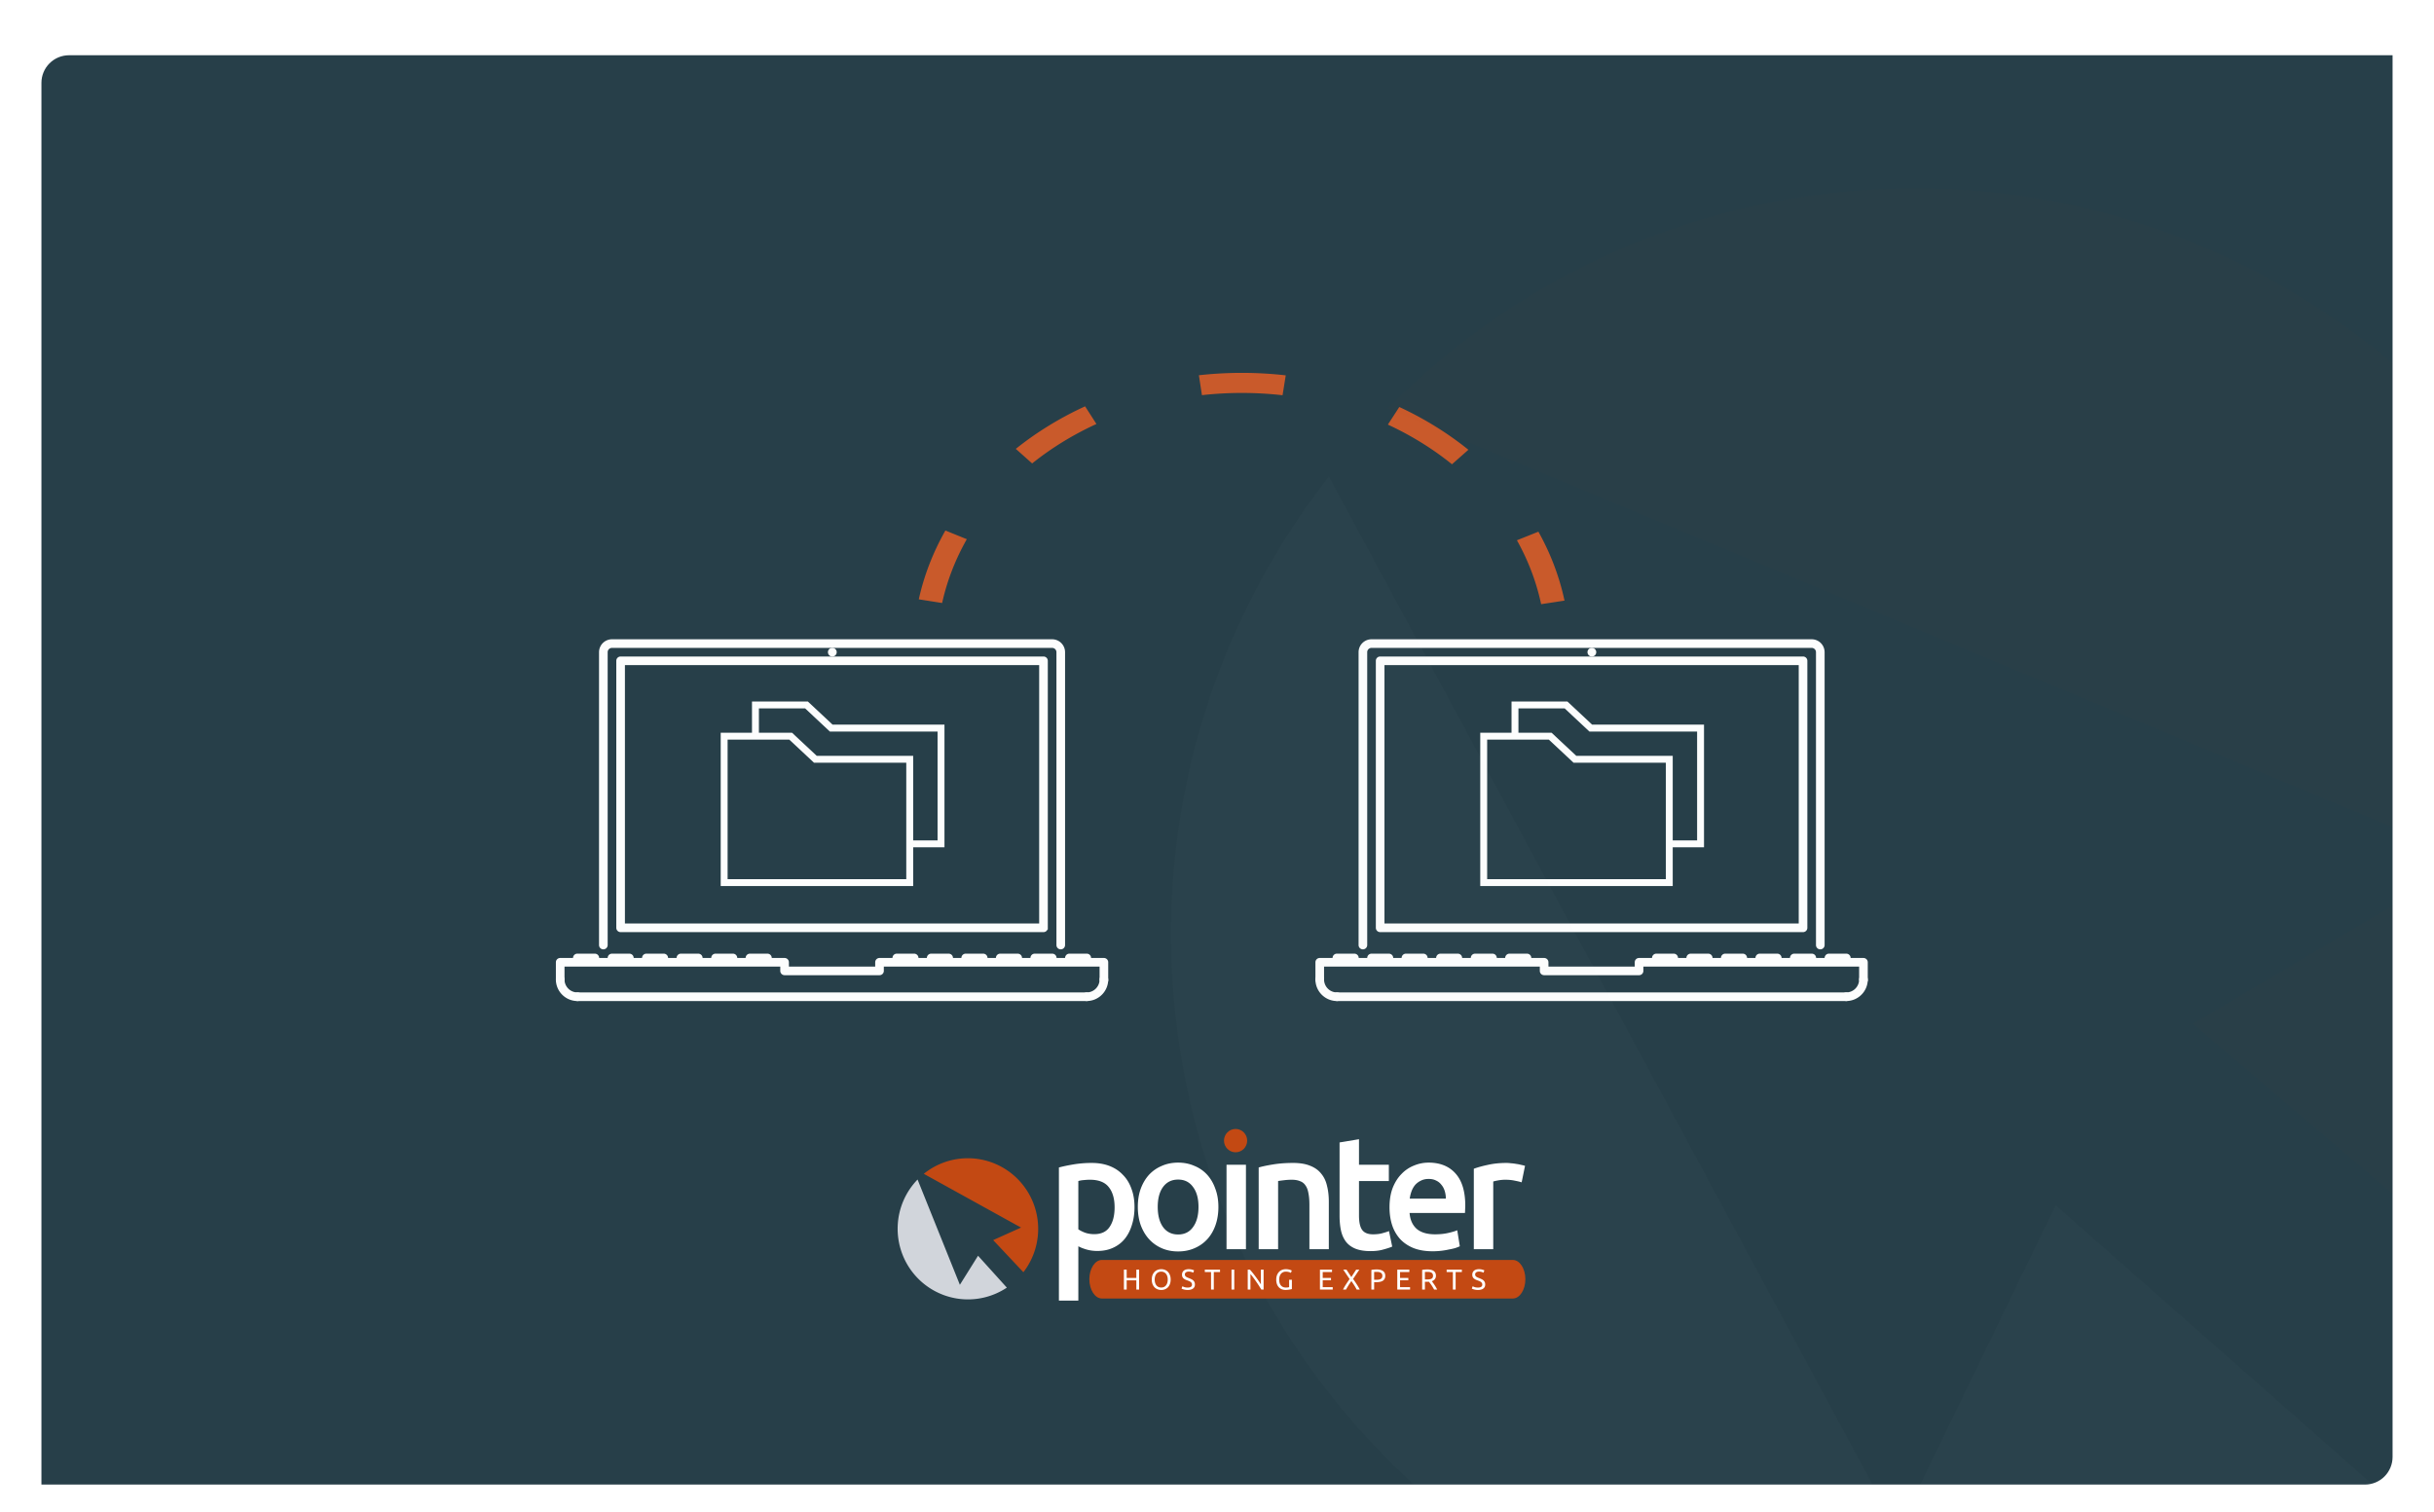 <svg width="705" height="438" fill="none" xmlns="http://www.w3.org/2000/svg"><g filter="url(#a)"><g clip-path="url(#b)"><path d="M12 10a8 8 0 0 1 8-8h673v406a8 8 0 0 1-8 8H12V10Z" fill="#273F49"/><path d="M241.074 175.654a.759.759 0 0 1-.762-.747c0-.419.329-.748.738-.748h.024a.748.748 0 1 1 0 1.495Z" fill="#FCFDFD" stroke="#FCFDFD"/><path d="M307.992 259.731v.001a.747.747 0 0 1-.749.746.748.748 0 0 1-.75-.747v-84.825a1.75 1.75 0 0 0-1.75-1.747H177.257a1.75 1.75 0 0 0-1.75 1.747v84.825a.748.748 0 0 1-.75.747.748.748 0 0 1-.75-.747v-84.825a3.25 3.25 0 0 1 3.25-3.242h127.485a3.25 3.25 0 0 1 3.25 3.242v84.825ZM314.742 275.447H167.259a.748.748 0 1 1 0-1.495h147.483a.748.748 0 1 1 0 1.495ZM318.991 265.968v-.5h-63.493v1.748a.748.748 0 0 1-.749.747h-27.497a.748.748 0 0 1-.75-.747v-1.748h-63.493v4.243a.748.748 0 0 1-.75.747.748.748 0 0 1-.75-.747v-4.99c0-.412.334-.747.75-.747h64.992c.416 0 .75.335.75.747v1.747h25.997v-1.747c0-.412.334-.747.75-.747h64.993c.415 0 .75.335.75.747v4.99a.748.748 0 0 1-.75.747.748.748 0 0 1-.75-.747v-3.743Z" fill="#FCFDFD" stroke="#FCFDFD"/><path d="M302.993 254.741a.748.748 0 0 1-.75.747H179.757a.748.748 0 0 1-.75-.747v-77.34c0-.412.334-.748.75-.748h122.486c.415 0 .75.335.75.748v77.34Zm-122.486-1.247v.5h120.987v-75.846H180.507v75.346ZM167.258 275.447c-3.17 0-5.749-2.574-5.749-5.737 0-.412.334-.747.75-.747s.75.335.75.747a4.25 4.25 0 0 0 4.25 4.243.748.748 0 1 1-.001 1.494ZM314.742 275.447a.747.747 0 1 1 0-1.494 4.25 4.25 0 0 0 4.25-4.243c0-.412.334-.747.749-.747.416 0 .75.335.75.747 0 3.164-2.577 5.737-5.749 5.737ZM172.258 264.22h-4.999a.748.748 0 1 1 0-1.494h4.999a.748.748 0 1 1 0 1.494ZM182.257 264.22h-5a.748.748 0 0 1-.75-.747c0-.412.335-.747.75-.747h5a.748.748 0 1 1 0 1.494ZM192.256 264.22h-5a.748.748 0 1 1 0-1.494h5c.415 0 .75.335.75.747a.748.748 0 0 1-.75.747ZM202.255 264.22h-5a.748.748 0 1 1 0-1.494h5c.415 0 .75.335.75.747a.748.748 0 0 1-.75.747ZM212.254 264.22h-5a.748.748 0 0 1-.75-.747c0-.412.335-.747.75-.747h5a.748.748 0 1 1 0 1.494ZM222.252 264.22h-4.999a.748.748 0 1 1 0-1.494h4.999a.748.748 0 1 1 0 1.494ZM264.747 264.22h-4.999a.747.747 0 1 1 0-1.494h4.999a.748.748 0 1 1 0 1.494ZM274.746 264.22h-4.999a.748.748 0 1 1 0-1.494h4.999a.748.748 0 1 1 0 1.494ZM284.745 264.22h-4.999a.748.748 0 1 1 0-1.494h4.999a.748.748 0 1 1 0 1.494ZM294.744 264.22h-4.999a.748.748 0 1 1 0-1.494h4.999a.748.748 0 1 1 0 1.494ZM304.743 264.22h-4.999a.748.748 0 1 1 0-1.494h4.999a.748.748 0 1 1 0 1.494ZM314.742 264.22h-5a.747.747 0 1 1 0-1.494h5a.748.748 0 1 1 0 1.494Z" fill="#FCFDFD" stroke="#FCFDFD"/><path d="M209.75 241.646v-42.417h19.26l7.167 6.697H263.5v35.72h-53.75Z" stroke="#FCFDFD" stroke-width="2" stroke-miterlimit="10"/><path d="M218.812 199.124v-8.94h14.782l7.166 6.705h31.802v33.529h-8.958" stroke="#FCFDFD" stroke-width="2" stroke-miterlimit="10"/><path d="M461.074 175.654a.759.759 0 0 1-.762-.747c0-.419.329-.748.738-.748h.024a.748.748 0 1 1 0 1.495Z" fill="#FCFDFD" stroke="#FCFDFD"/><path d="M527.992 259.731v.001a.747.747 0 0 1-.749.746.748.748 0 0 1-.75-.747v-84.825a1.75 1.75 0 0 0-1.75-1.747H397.257a1.75 1.75 0 0 0-1.75 1.747v84.825a.748.748 0 0 1-.75.747.748.748 0 0 1-.75-.747v-84.825a3.25 3.25 0 0 1 3.25-3.242h127.485a3.25 3.25 0 0 1 3.25 3.242v84.825ZM534.742 275.447H387.259a.748.748 0 1 1 0-1.495h147.483a.748.748 0 1 1 0 1.495ZM538.991 265.968v-.5h-63.493v1.748a.748.748 0 0 1-.749.747h-27.497a.748.748 0 0 1-.75-.747v-1.748h-63.493v4.243a.748.748 0 0 1-.75.747.748.748 0 0 1-.75-.747v-4.99c0-.412.334-.747.75-.747h64.992c.416 0 .75.335.75.747v1.747h25.997v-1.747c0-.412.334-.747.75-.747h64.993c.415 0 .75.335.75.747v4.99a.748.748 0 0 1-.75.747.748.748 0 0 1-.75-.747v-3.743Z" fill="#FCFDFD" stroke="#FCFDFD"/><path d="M522.993 254.741a.748.748 0 0 1-.75.747H399.757a.748.748 0 0 1-.75-.747v-77.34c0-.412.334-.748.75-.748h122.486c.415 0 .75.335.75.748v77.34Zm-122.486-1.247v.5h120.987v-75.846H400.507v75.346ZM387.258 275.447c-3.17 0-5.749-2.574-5.749-5.737 0-.412.334-.747.75-.747s.75.335.75.747a4.25 4.25 0 0 0 4.25 4.243.748.748 0 1 1-.001 1.494ZM534.742 275.447a.747.747 0 1 1 0-1.494 4.25 4.25 0 0 0 4.25-4.243c0-.412.334-.747.749-.747.416 0 .75.335.75.747 0 3.164-2.577 5.737-5.749 5.737ZM392.258 264.22h-4.999a.748.748 0 1 1 0-1.494h4.999a.748.748 0 1 1 0 1.494ZM402.257 264.22h-5a.748.748 0 0 1-.75-.747c0-.412.335-.747.75-.747h5a.748.748 0 1 1 0 1.494ZM412.256 264.22h-5a.748.748 0 1 1 0-1.494h5c.415 0 .75.335.75.747a.748.748 0 0 1-.75.747ZM422.255 264.22h-5a.748.748 0 1 1 0-1.494h5c.415 0 .75.335.75.747a.748.748 0 0 1-.75.747ZM432.254 264.22h-5a.748.748 0 0 1-.75-.747c0-.412.335-.747.75-.747h5a.748.748 0 1 1 0 1.494ZM442.252 264.22h-4.999a.748.748 0 1 1 0-1.494h4.999a.748.748 0 1 1 0 1.494ZM484.747 264.22h-4.999a.747.747 0 1 1 0-1.494h4.999a.748.748 0 1 1 0 1.494ZM494.746 264.22h-4.999a.748.748 0 1 1 0-1.494h4.999a.748.748 0 1 1 0 1.494ZM504.745 264.22h-4.999a.748.748 0 1 1 0-1.494h4.999a.748.748 0 1 1 0 1.494ZM514.744 264.22h-4.999a.748.748 0 1 1 0-1.494h4.999a.748.748 0 1 1 0 1.494ZM524.743 264.22h-4.999a.748.748 0 1 1 0-1.494h4.999a.748.748 0 1 1 0 1.494ZM534.742 264.22h-5a.747.747 0 1 1 0-1.494h5a.748.748 0 1 1 0 1.494Z" fill="#FCFDFD" stroke="#FCFDFD"/><path d="M429.75 241.646v-42.417h19.26l7.167 6.697H483.5v35.72h-53.75Z" stroke="#FCFDFD" stroke-width="2" stroke-miterlimit="10"/><path d="M438.812 199.124v-8.94h14.782l7.166 6.705h31.802v33.529h-8.958" stroke="#FCFDFD" stroke-width="2" stroke-miterlimit="10"/><path d="M446.385 161c-1.372-6.419-3.732-12.648-7.014-18.514l6.222-2.485c3.539 6.328 6.083 13.045 7.564 19.966L446.385 161Zm-173.498-.341-6.764-1.066c1.521-6.888 4.112-13.594 7.708-19.929l6.204 2.514c-3.334 5.878-5.74 12.095-7.148 18.481Zm147.677-40.182c-5.571-4.496-11.818-8.363-18.571-11.494l3.31-5.098c7.275 3.375 14.007 7.543 20.013 12.387l-4.752 4.205Zm-121.605-.246-4.734-4.219c6.032-4.836 12.787-8.979 20.073-12.318l3.28 5.112c-6.759 3.095-13.023 6.938-18.619 11.425Zm72.531-19.751a104.962 104.962 0 0 0-23.018-.062l-.335.037-.881-5.77.379-.04a113.15 113.15 0 0 1 24.777.072l-.922 5.763Z" fill="#C95A2B"/><path opacity=".02" fill-rule="evenodd" clip-rule="evenodd" d="M549.644 429.484 384.908 124.025c-33.441 42.82-50.845 98.177-44.403 156.389 13.11 118.476 119.997 203.874 238.738 190.735 43.98-4.867 83.411-22.581 114.972-48.965l-98.792-87.083-45.777 94.401-.002-.018Z" fill="#E5E7EB"/><path opacity=".02" fill-rule="evenodd" clip-rule="evenodd" d="m635.21 282.544 102.633 87.399c24.326-39.558 36.153-87.261 30.642-137.066-13.118-118.545-119.477-204.05-237.553-190.984-50.848 5.627-95.57 28.625-128.976 62.446l313.716 130.637-80.484 47.571.022-.003Z" fill="#C34913"/><g clip-path="url(#c)"><path fill-rule="evenodd" clip-rule="evenodd" d="m278.025 358.139-12.257-30.494a20.504 20.504 0 0 0-5.752 13.455 20.515 20.515 0 0 0 4.675 13.87 20.352 20.352 0 0 0 12.708 7.178c4.973.737 10.041-.4 14.23-3.19l-8.341-9.235-5.263 8.416Z" fill="#D1D5DB"/><path fill-rule="evenodd" clip-rule="evenodd" d="m287.669 345.191 8.75 9.301a20.52 20.52 0 0 0 4.241-13.913 20.495 20.495 0 0 0-6.04-13.226 20.33 20.33 0 0 0-13.266-5.848 20.31 20.31 0 0 0-13.782 4.488l28.166 15.568-8.069 3.63Z" fill="#C34913"/><path d="M441.818 356.523c0 3.08-1.632 5.587-3.644 5.587H319.171c-2.012 0-3.644-2.497-3.644-5.587s1.632-5.586 3.644-5.586h119.003c2.012 0 3.644 2.496 3.644 5.586Z" fill="#C34913"/><path d="M329.138 353.749h.802v5.762h-.802v-2.66h-2.801v2.66h-.802v-5.762h.802v2.403h2.801v-2.403ZM333.61 356.626c0-.493.072-.928.215-1.305.149-.377.347-.69.595-.94a2.5 2.5 0 0 1 .876-.574 2.993 2.993 0 0 1 1.066-.191c.369 0 .717.064 1.042.191.33.128.619.319.867.574.248.25.444.563.587.94.149.377.223.812.223 1.305 0 .494-.074.929-.223 1.306a2.726 2.726 0 0 1-.587.948 2.47 2.47 0 0 1-.867.565 2.84 2.84 0 0 1-1.042.191c-.374 0-.73-.064-1.066-.191a2.562 2.562 0 0 1-.876-.565 2.833 2.833 0 0 1-.595-.948 3.668 3.668 0 0 1-.215-1.306Zm.843 0c0 .349.044.668.132.956.089.283.213.524.372.724.166.199.364.355.595.465.237.106.502.158.794.158.292 0 .553-.052.785-.158.231-.11.427-.266.587-.465.165-.2.292-.441.38-.724.088-.288.132-.607.132-.956s-.044-.665-.132-.948a2.086 2.086 0 0 0-.38-.731 1.59 1.59 0 0 0-.587-.458 1.794 1.794 0 0 0-.785-.166 1.85 1.85 0 0 0-.794.166 1.668 1.668 0 0 0-.595.458 2.198 2.198 0 0 0-.372.731 3.185 3.185 0 0 0-.132.948ZM344.003 358.938c.838 0 1.256-.289 1.256-.865a.826.826 0 0 0-.115-.449.969.969 0 0 0-.298-.324 1.912 1.912 0 0 0-.438-.241c-.16-.067-.33-.133-.512-.2a5.635 5.635 0 0 1-.595-.241 2.25 2.25 0 0 1-.488-.324 1.48 1.48 0 0 1-.33-.449 1.505 1.505 0 0 1-.116-.624c0-.504.171-.898.512-1.181.342-.282.813-.424 1.413-.424.348 0 .662.039.943.117.286.072.495.152.628.241l-.256.657a2.143 2.143 0 0 0-.521-.208 2.624 2.624 0 0 0-.794-.108c-.154 0-.297.016-.429.05a1.094 1.094 0 0 0-.347.149.77.77 0 0 0-.24.258.731.731 0 0 0-.083.358c0 .155.031.285.091.39.061.106.146.2.256.283.111.078.237.15.381.216.148.067.311.133.487.2.248.1.474.199.678.299.209.1.388.219.537.358.154.138.273.305.355.499.083.188.124.418.124.69 0 .504-.184.892-.553 1.164-.364.271-.879.407-1.546.407-.226 0-.435-.016-.628-.05a4.844 4.844 0 0 1-.504-.099 4.394 4.394 0 0 1-.388-.134 4.337 4.337 0 0 1-.248-.124l.239-.665c.127.072.32.152.579.241.259.088.576.133.95.133ZM353.377 353.749v.699h-1.802v5.063h-.801v-5.063h-1.802v-.699h4.405ZM356.703 353.749h.801v5.762h-.801v-5.762ZM365.327 359.511a29.938 29.938 0 0 0-.421-.69 22.901 22.901 0 0 0-.504-.79 30.541 30.541 0 0 0-.571-.839 23.564 23.564 0 0 0-.578-.815c-.193-.266-.38-.516-.562-.749a15.91 15.91 0 0 0-.504-.615v4.498h-.785v-5.762h.636c.259.277.534.602.826.973.298.366.59.746.876 1.139.292.388.565.771.819 1.148.259.377.476.712.653 1.006v-4.266h.785v5.762h-.67ZM373.39 356.676h.801v2.694a3.053 3.053 0 0 1-.289.075 7.626 7.626 0 0 1-.959.15 5.166 5.166 0 0 1-.586.033c-.403 0-.769-.067-1.1-.2a2.341 2.341 0 0 1-.851-.582 2.693 2.693 0 0 1-.554-.939 3.987 3.987 0 0 1-.19-1.281c0-.482.072-.909.215-1.28.149-.377.347-.693.595-.948s.537-.449.868-.582c.336-.133.694-.2 1.074-.2a4.212 4.212 0 0 1 1.207.167c.143.044.259.088.347.133.094.044.157.077.19.099l-.256.674a2.11 2.11 0 0 0-.636-.258 3.076 3.076 0 0 0-.81-.108c-.292 0-.56.053-.802.158a1.715 1.715 0 0 0-.612.457c-.165.2-.294.444-.388.732-.094.283-.14.601-.14.956 0 .344.038.657.115.94.083.282.204.526.364.731.165.2.366.355.603.466.243.111.526.166.851.166a4.4 4.4 0 0 0 .587-.033 3.2 3.2 0 0 0 .356-.075v-2.145ZM382.318 359.511v-5.762h3.496v.69h-2.695v1.713h2.397v.674h-2.397v1.995h2.901v.69h-3.702ZM392.957 359.511a9.781 9.781 0 0 0-.298-.548 13.744 13.744 0 0 0-.38-.632 16.457 16.457 0 0 0-.43-.657c-.149-.222-.292-.43-.43-.624-.137.194-.281.402-.429.624-.149.216-.292.435-.43.657-.132.216-.259.427-.38.632a9.781 9.781 0 0 0-.298.548h-.884c.248-.487.534-.983.859-1.488.331-.504.681-1.023 1.05-1.555l-1.835-2.719h.926l1.413 2.145 1.397-2.145h.917l-1.801 2.686c.374.538.727 1.061 1.057 1.571.331.51.623 1.012.876 1.505h-.9ZM398.732 353.691c.805 0 1.422.155 1.852.466.435.305.652.762.652 1.372 0 .332-.06.618-.181.856a1.464 1.464 0 0 1-.513.574c-.22.144-.49.249-.81.316-.319.066-.68.1-1.082.1h-.637v2.136h-.801v-5.679c.226-.055.476-.091.752-.108a9.91 9.91 0 0 1 .768-.033Zm.066.707c-.341 0-.603.008-.785.025v2.261h.604c.275 0 .523-.016.743-.049.221-.039.405-.1.554-.183a.918.918 0 0 0 .355-.358c.083-.15.124-.341.124-.574 0-.221-.044-.404-.132-.548a.882.882 0 0 0-.347-.341 1.386 1.386 0 0 0-.504-.183 3.527 3.527 0 0 0-.612-.05ZM404.719 359.511v-5.762h3.496v.69h-2.694v1.713h2.396v.674h-2.396v1.995h2.901v.69h-3.703ZM414.721 357.1c.089.111.199.258.331.441a13.275 13.275 0 0 1 .843 1.28c.143.239.264.469.364.69h-.876a11.82 11.82 0 0 0-.364-.64 11.038 11.038 0 0 0-.388-.615c-.133-.2-.265-.385-.397-.557a11.47 11.47 0 0 0-.347-.449 3.207 3.207 0 0 1-.223.008h-.943v2.253h-.801v-5.679c.226-.055.476-.091.752-.108a9.91 9.91 0 0 1 .768-.033c.805 0 1.416.152 1.835.457.424.305.637.76.637 1.364 0 .382-.102.71-.306.981-.199.272-.493.474-.885.607Zm-1.214-2.702c-.342 0-.604.008-.786.025v2.17h.571c.275 0 .523-.014.743-.042.221-.027.405-.08.554-.158a.842.842 0 0 0 .356-.324c.082-.144.124-.332.124-.565a1.08 1.08 0 0 0-.124-.541.917.917 0 0 0-.339-.341 1.417 1.417 0 0 0-.496-.174 3.383 3.383 0 0 0-.603-.05ZM423.423 353.749v.699h-1.802v5.063h-.801v-5.063h-1.802v-.699h4.405ZM428.08 358.938c.837 0 1.256-.289 1.256-.865a.826.826 0 0 0-.116-.449.976.976 0 0 0-.297-.324 1.912 1.912 0 0 0-.438-.241c-.16-.067-.331-.133-.513-.2a5.723 5.723 0 0 1-.595-.241 2.275 2.275 0 0 1-.488-.324 1.513 1.513 0 0 1-.33-.449 1.521 1.521 0 0 1-.116-.624c0-.504.171-.898.513-1.181.341-.282.812-.424 1.413-.424.347 0 .661.039.942.117.286.072.496.152.628.241l-.256.657a2.126 2.126 0 0 0-.521-.208 2.618 2.618 0 0 0-.793-.108c-.154 0-.298.016-.43.05a1.104 1.104 0 0 0-.347.149.78.78 0 0 0-.24.258.731.731 0 0 0-.082.358c0 .155.03.285.091.39.06.106.146.2.256.283.11.078.237.15.38.216.149.067.311.133.488.2.247.1.473.199.677.299.21.1.389.219.537.358.155.138.273.305.356.499.082.188.124.418.124.69 0 .504-.185.892-.554 1.164-.364.271-.879.407-1.545.407-.226 0-.436-.016-.629-.05a4.844 4.844 0 0 1-.504-.099 4.51 4.51 0 0 1-.388-.134 4.7 4.7 0 0 1-.248-.124l.24-.665c.126.072.319.152.578.241.259.088.576.133.951.133ZM322.841 335.705c0-2.525-.573-4.49-1.72-5.893-1.116-1.403-2.929-2.105-5.439-2.105-.527 0-1.085.031-1.674.094a7.865 7.865 0 0 0-1.673.28v13.985c.496.343 1.146.67 1.952.982a8.27 8.27 0 0 0 2.65.421c2.045 0 3.533-.701 4.463-2.105.961-1.403 1.441-3.289 1.441-5.659Zm5.764-.093c0 1.87-.248 3.585-.743 5.144-.465 1.559-1.147 2.9-2.046 4.023-.899 1.122-2.03 1.995-3.393 2.619-1.333.624-2.852.935-4.556.935-1.147 0-2.201-.14-3.161-.421-.961-.28-1.751-.592-2.371-.935v15.731h-5.625v-38.555c1.146-.312 2.557-.608 4.23-.889a31.995 31.995 0 0 1 5.3-.421c1.921 0 3.641.296 5.16.889 1.518.592 2.805 1.45 3.858 2.572 1.085 1.092 1.906 2.432 2.464 4.022.589 1.56.883 3.321.883 5.286ZM352.905 335.565c0 1.933-.279 3.695-.837 5.285-.558 1.59-1.348 2.947-2.371 4.069-1.023 1.123-2.262 1.996-3.719 2.619-1.426.624-3.006.936-4.742.936-1.735 0-3.316-.312-4.742-.936a10.707 10.707 0 0 1-3.672-2.619c-1.023-1.122-1.829-2.479-2.417-4.069-.558-1.59-.837-3.352-.837-5.285 0-1.933.279-3.679.837-5.239.588-1.59 1.394-2.946 2.417-4.069a10.647 10.647 0 0 1 3.719-2.572c1.426-.624 2.991-.935 4.695-.935 1.705 0 3.27.311 4.695.935a10.1 10.1 0 0 1 3.719 2.572c1.023 1.123 1.813 2.479 2.371 4.069.589 1.56.884 3.306.884 5.239Zm-5.765 0c0-2.432-.527-4.35-1.58-5.753-1.023-1.434-2.464-2.151-4.324-2.151-1.859 0-3.316.717-4.37 2.151-1.022 1.403-1.534 3.321-1.534 5.753 0 2.463.512 4.412 1.534 5.846 1.054 1.435 2.511 2.152 4.37 2.152 1.86 0 3.301-.717 4.324-2.152 1.053-1.434 1.58-3.383 1.58-5.846ZM364.574 324.153c1.085-.312 2.495-.608 4.23-.889 1.736-.281 3.657-.421 5.765-.421 1.983 0 3.641.281 4.974.842 1.333.53 2.386 1.294 3.161 2.292.806.966 1.364 2.151 1.674 3.554.341 1.372.511 2.885.511 4.537v13.751h-5.625v-12.862c0-1.31-.093-2.417-.279-3.321-.155-.935-.434-1.684-.837-2.245a3.043 3.043 0 0 0-1.58-1.263c-.651-.28-1.457-.421-2.417-.421-.713 0-1.457.047-2.232.141-.775.093-1.348.171-1.72.233v19.738h-5.625v-23.666ZM388.002 316.903l5.625-.935v7.39h8.647v4.723h-8.647v9.963c0 1.964.31 3.367.93 4.209.62.842 1.673 1.263 3.161 1.263 1.023 0 1.921-.109 2.696-.327.806-.219 1.441-.421 1.906-.608l.93 4.49c-.651.28-1.503.561-2.557.841-1.054.312-2.293.468-3.719.468-1.735 0-3.192-.234-4.37-.701-1.146-.468-2.061-1.139-2.742-2.012-.682-.904-1.163-1.98-1.442-3.227-.279-1.278-.418-2.728-.418-4.35v-21.187Z" fill="#fff"/><path d="M402.468 335.705c0-2.151.31-4.038.93-5.659.651-1.622 1.503-2.962 2.557-4.022a10.063 10.063 0 0 1 3.626-2.433 10.898 10.898 0 0 1 4.183-.841c3.348 0 5.951 1.044 7.81 3.133 1.891 2.089 2.836 5.207 2.836 9.354 0 .312-.015.671-.046 1.076 0 .374-.016.717-.047 1.029h-16.038c.155 1.965.837 3.492 2.045 4.584 1.24 1.06 3.022 1.59 5.346 1.59 1.364 0 2.604-.125 3.719-.374 1.147-.25 2.046-.515 2.697-.795l.744 4.63c-.31.156-.744.327-1.302.514-.527.156-1.147.297-1.86.421a21.476 21.476 0 0 1-4.695.515c-2.138 0-3.998-.312-5.578-.936-1.581-.654-2.883-1.543-3.905-2.665a11.202 11.202 0 0 1-2.278-4.023c-.496-1.559-.744-3.258-.744-5.098Zm16.317-2.525a7.25 7.25 0 0 0-.325-2.199c-.217-.717-.543-1.325-.976-1.824a3.936 3.936 0 0 0-1.535-1.216c-.588-.312-1.301-.468-2.138-.468-.868 0-1.627.172-2.278.515a5.163 5.163 0 0 0-1.673 1.263 6.155 6.155 0 0 0-1.023 1.824 9.92 9.92 0 0 0-.512 2.105h10.46ZM440.741 328.456c-.465-.156-1.116-.312-1.953-.468-.806-.187-1.751-.281-2.835-.281a11.7 11.7 0 0 0-1.999.187c-.682.125-1.163.234-1.442.328v19.597h-5.625v-23.292c1.085-.405 2.433-.78 4.045-1.123 1.642-.374 3.455-.561 5.439-.561.372 0 .806.031 1.302.094.495.031.991.093 1.487.187.496.062.976.156 1.441.28.465.094.837.187 1.116.281l-.976 4.771Z" fill="#fff"/><path fill-rule="evenodd" clip-rule="evenodd" d="M355.259 347.819h5.625v-24.461h-5.625v24.461Z" fill="#fff"/><ellipse cx="357.882" cy="316.378" rx="3.357" ry="3.378" fill="#C34913"/></g></g></g><defs><clipPath id="b"><path d="M12 10a8 8 0 0 1 8-8h673v406a8 8 0 0 1-8 8H12V10Z" fill="#fff"/></clipPath><clipPath id="c"><path fill="#fff" transform="translate(260 313)" d="M0 0h181.818v50H0z"/></clipPath><filter id="a" x="0" y="0" width="705" height="438" filterUnits="userSpaceOnUse" color-interpolation-filters="sRGB"><feFlood flood-opacity="0" result="BackgroundImageFix"/><feColorMatrix in="SourceAlpha" values="0 0 0 0 0 0 0 0 0 0 0 0 0 0 0 0 0 0 127 0" result="hardAlpha"/><feMorphology radius="2" in="SourceAlpha" result="effect1_dropShadow_2984_16679"/><feOffset dy="4"/><feGaussianBlur stdDeviation="3"/><feColorMatrix values="0 0 0 0 0 0 0 0 0 0 0 0 0 0 0 0 0 0 0.05 0"/><feBlend in2="BackgroundImageFix" result="effect1_dropShadow_2984_16679"/><feColorMatrix in="SourceAlpha" values="0 0 0 0 0 0 0 0 0 0 0 0 0 0 0 0 0 0 127 0" result="hardAlpha"/><feMorphology radius="3" in="SourceAlpha" result="effect2_dropShadow_2984_16679"/><feOffset dy="10"/><feGaussianBlur stdDeviation="7.5"/><feColorMatrix values="0 0 0 0 0 0 0 0 0 0 0 0 0 0 0 0 0 0 0.1 0"/><feBlend in2="effect1_dropShadow_2984_16679" result="effect2_dropShadow_2984_16679"/><feBlend in="SourceGraphic" in2="effect2_dropShadow_2984_16679" result="shape"/></filter></defs></svg>